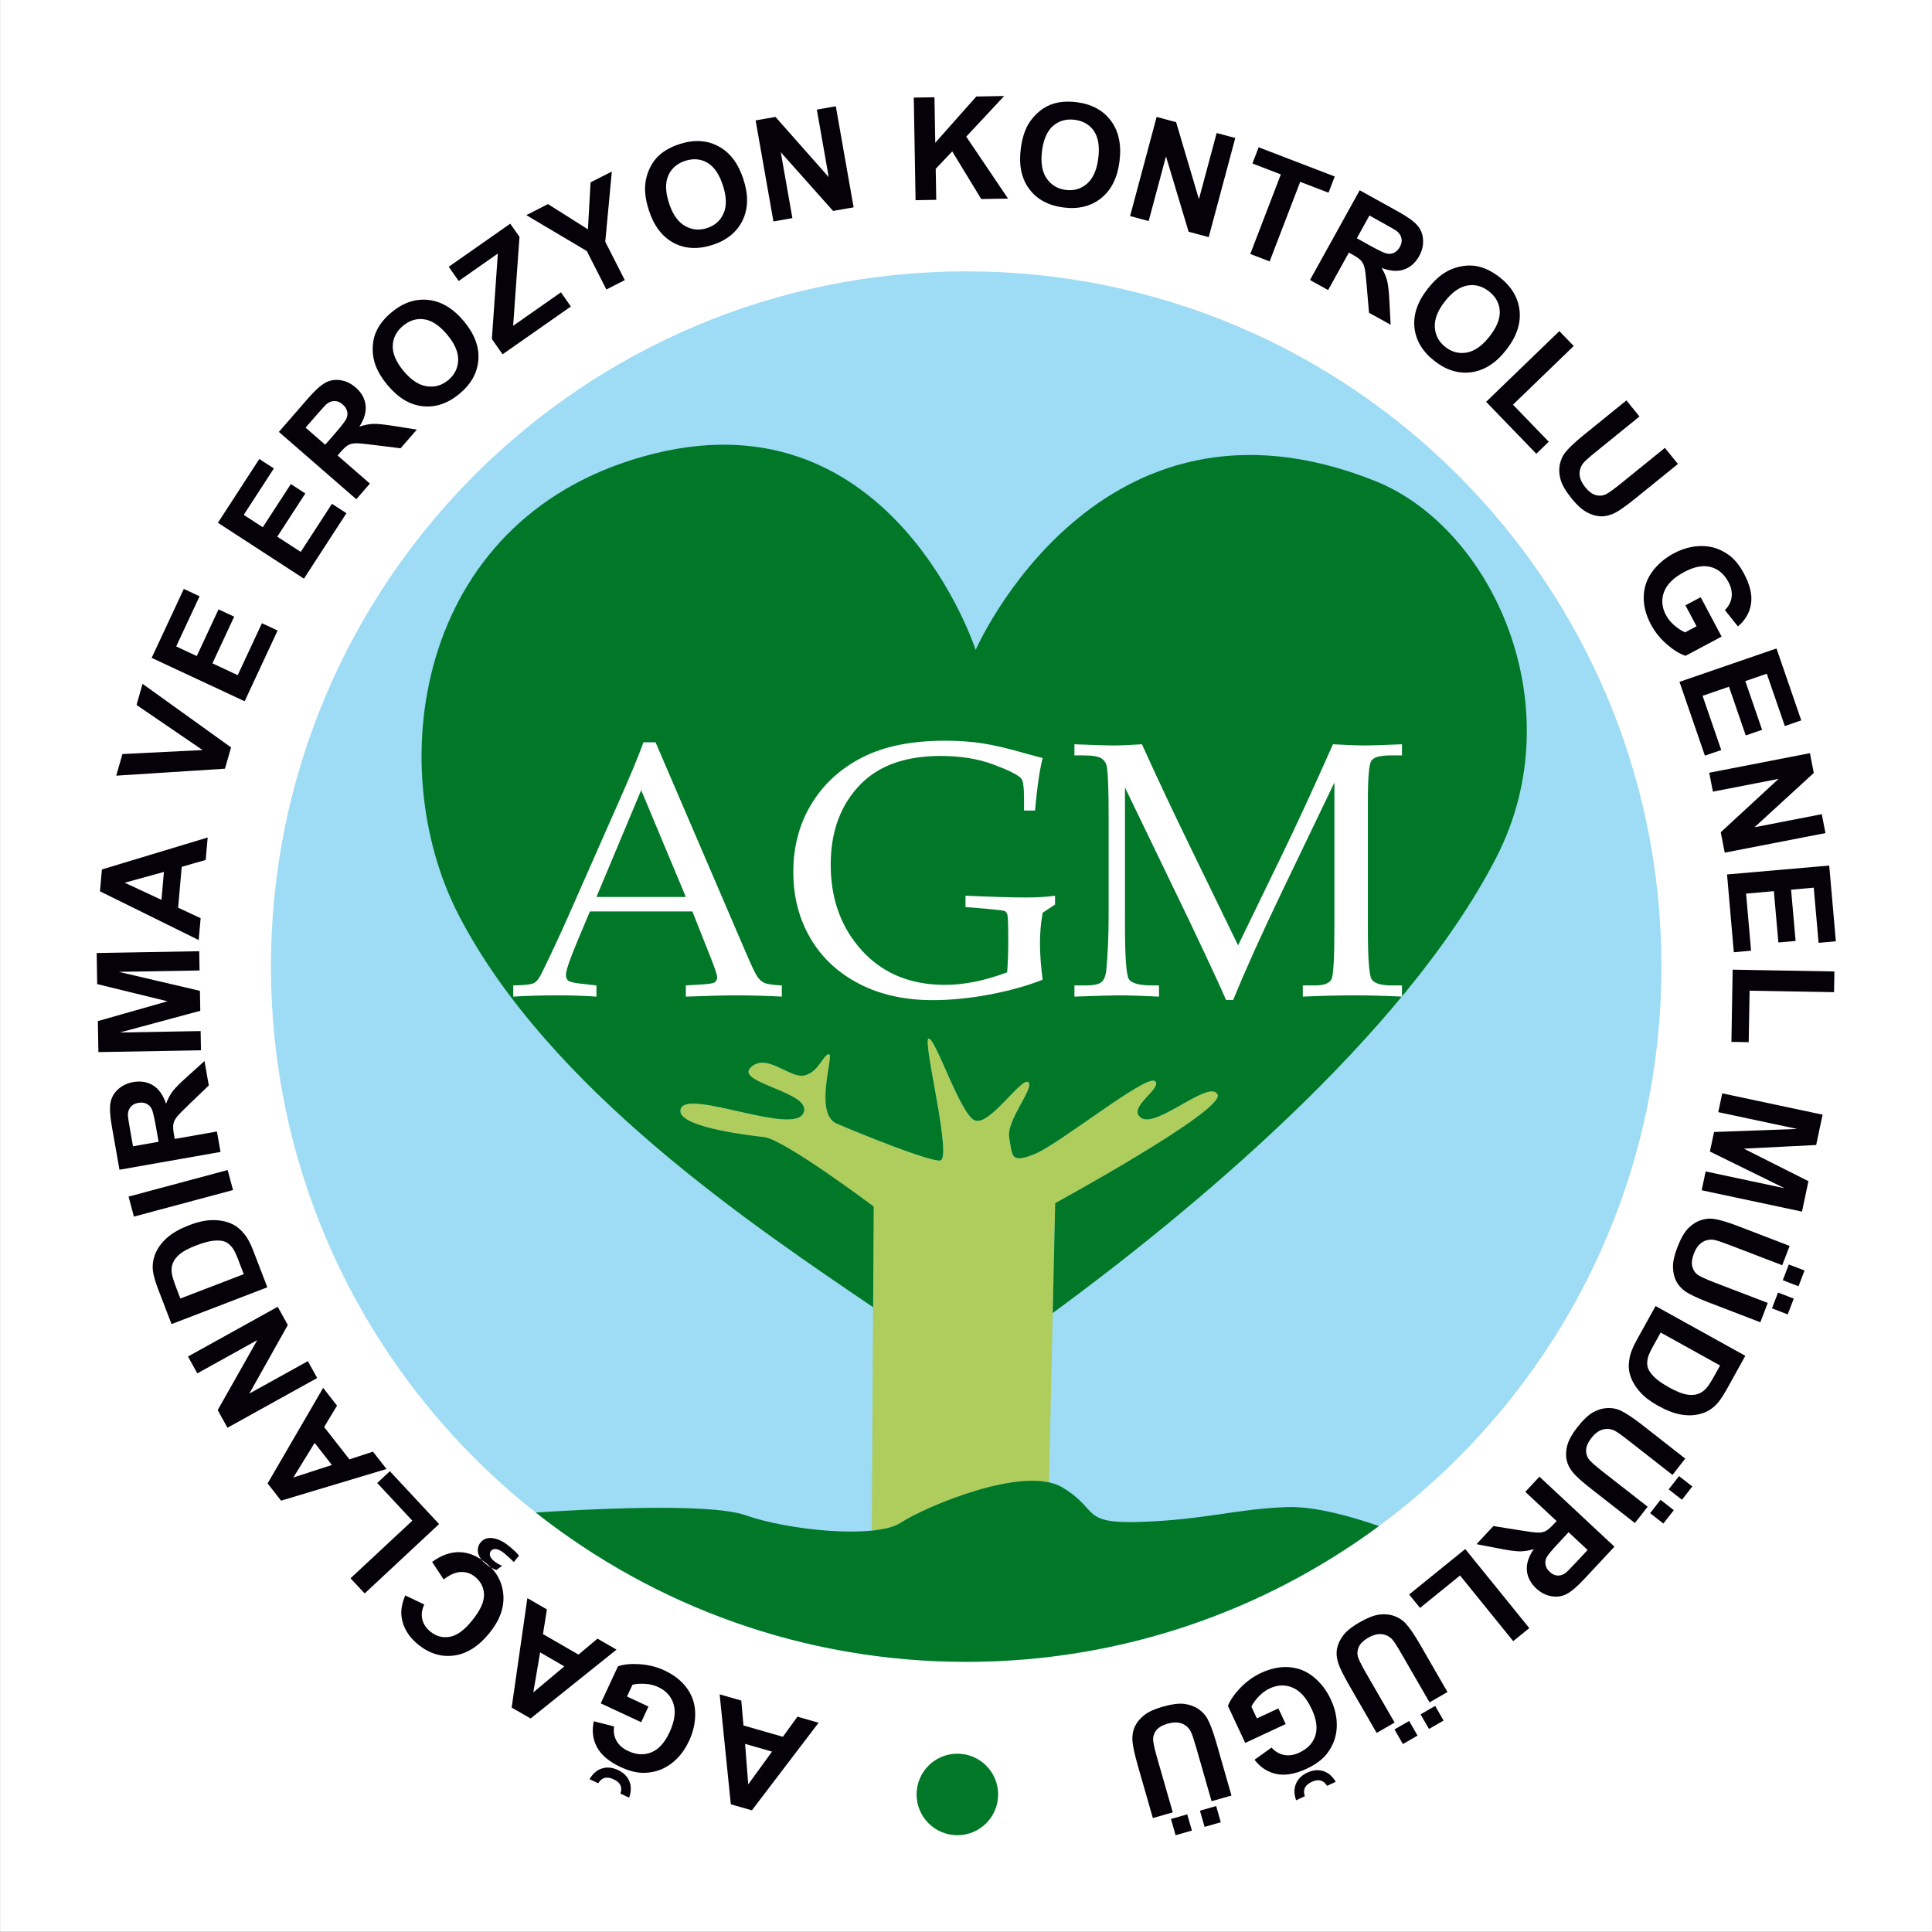 <?xml version="1.0" encoding="UTF-8"?>
<svg xmlns="http://www.w3.org/2000/svg" xmlns:xlink="http://www.w3.org/1999/xlink" width="283.4pt" height="283.4pt" viewBox="0 0 283.4 283.4" version="1.1">
<rect x="0" y="0" width="283.4" height="283.4" fill="#333333" stroke="none"/>
<defs>
<clipPath id="clip1">
  <path d="M 0 0 L 283.398 0 L 283.398 283.398 L 0 283.398 Z M 0 0 "/>
</clipPath>
</defs>
<g id="surface1">
<g clip-path="url(#clip1)" clip-rule="nonzero">
<path style=" stroke:none;fill-rule:evenodd;fill:rgb(100%,100%,100%);fill-opacity:1;" d="M 0.008 283.375 L 283.473 283.375 L 283.473 -0.09 L 0.008 -0.09 Z M 0.008 283.375 "/>
</g>
<path style=" stroke:none;fill-rule:evenodd;fill:rgb(61.914%,85.938%,95.702%);fill-opacity:1;" d="M 141.73 39.805 C 198.055 39.805 243.711 85.461 243.711 141.785 C 243.711 198.109 198.055 243.766 141.73 243.766 C 85.406 243.766 39.746 198.109 39.746 141.785 C 39.746 85.461 85.406 39.805 141.73 39.805 Z M 141.73 39.805 "/>
<path style=" stroke:none;fill-rule:evenodd;fill:rgb(68.164%,80.469%,36.084%);fill-opacity:1;" d="M 127.879 224.523 L 128.164 176.98 C 128.164 176.98 115.027 167.121 112.07 166.793 C 109.113 166.465 98.598 165.152 99.914 162.523 C 101.227 159.895 116.176 166.465 117.816 163.344 C 119.461 160.223 107.797 158.91 110.098 156.609 C 112.398 154.309 115.848 158.25 117.984 157.758 C 120.117 157.266 120.777 154.637 121.598 154.637 C 122.414 154.637 119.297 163.344 122.746 164.82 C 126.195 166.301 135.887 170.242 137.859 170.242 C 139.828 170.242 135.23 152.5 136.219 152.336 C 137.203 152.172 140.816 163.344 142.953 164.328 C 145.09 165.316 149.852 157.922 150.84 158.742 C 151.824 159.566 147.551 164.328 148.047 166.957 C 148.539 169.586 148.211 170.738 151.824 169.258 C 155.438 167.777 168.086 157.594 169.402 158.578 C 170.715 159.566 165.129 162.523 167.43 164 C 169.73 165.48 177.449 158.25 178.602 160.551 C 179.746 162.852 154.781 176.484 154.781 176.484 L 153.871 217.441 C 147.41 216.047 135.359 221.246 132.109 223.371 C 131.195 223.969 129.703 224.34 127.879 224.523 Z M 127.879 224.523 "/>
<path style=" stroke:none;fill-rule:evenodd;fill:rgb(0%,47.069%,15.282%);fill-opacity:1;" d="M 154.426 192.602 C 173.758 178.414 205.84 152.227 219.449 125.863 C 230.91 103.664 218.922 77.445 201.73 70.562 C 161.012 54.266 143.117 95.332 143.117 95.332 C 143.117 95.332 131.031 57.934 96.086 66.508 C 61.137 75.086 55.816 112.016 67.273 134.211 C 80.508 159.844 110.738 179.957 128.078 191.758 L 128.164 176.98 C 128.164 176.98 115.027 167.121 112.07 166.793 C 109.113 166.465 98.598 165.152 99.914 162.523 C 101.227 159.895 116.176 166.465 117.82 163.344 C 119.461 160.223 107.797 158.91 110.098 156.609 C 112.398 154.309 115.848 158.25 117.984 157.758 C 120.117 157.266 120.777 154.637 121.598 154.637 C 122.414 154.637 119.297 163.344 122.746 164.824 C 126.195 166.301 135.887 170.242 137.859 170.242 C 139.828 170.242 135.23 152.5 136.219 152.336 C 137.203 152.172 140.816 163.344 142.953 164.328 C 145.09 165.316 149.852 157.922 150.84 158.742 C 151.824 159.566 147.551 164.328 148.047 166.957 C 148.539 169.586 148.211 170.738 151.824 169.258 C 155.438 167.777 168.086 157.594 169.402 158.578 C 170.715 159.566 165.129 162.523 167.43 164 C 169.73 165.48 177.449 158.25 178.602 160.551 C 179.746 162.852 154.781 176.484 154.781 176.484 Z M 202.277 223.852 C 185.344 236.363 164.402 243.77 141.73 243.77 C 117.887 243.77 95.957 235.582 78.59 221.871 C 85.461 221.414 103.992 220.391 109.309 222.254 C 115.879 224.555 128.496 225.734 132.109 223.371 C 135.727 221.004 150.246 214.828 155.828 218.18 C 161.414 221.531 158.328 223.566 167.527 223.238 C 176.727 222.91 181.461 221.332 188.754 221.07 C 192.836 220.922 198.277 222.465 202.277 223.852 Z M 140.434 257.242 C 143.734 257.242 146.414 259.922 146.414 263.223 C 146.414 266.527 143.734 269.203 140.434 269.203 C 137.129 269.203 134.453 266.527 134.453 263.223 C 134.453 259.922 137.129 257.242 140.434 257.242 Z M 140.434 257.242 "/>
<path style=" stroke:none;fill-rule:evenodd;fill:rgb(100%,100%,100%);fill-opacity:1;" d="M 101.566 133.699 L 86.535 133.699 L 84.766 137.891 C 83.602 140.66 83.016 142.367 83.016 142.988 C 83.016 143.387 83.133 143.672 83.344 143.848 C 83.559 144.02 84.109 144.16 84.996 144.266 L 87.492 144.551 L 87.492 146.191 C 85.832 146.07 83.957 146.008 81.871 146.008 C 79.371 146.008 77.184 146.07 75.289 146.191 L 75.289 144.551 L 76.074 144.523 C 77.289 144.488 78.07 144.363 78.422 144.152 C 78.781 143.93 79.164 143.395 79.562 142.543 C 80.789 140.051 82.047 137.348 83.336 134.453 L 90.484 118.25 C 92.395 113.953 93.699 110.828 94.391 108.883 L 96.16 108.883 L 109.316 139.508 C 110.203 141.586 110.789 142.836 111.094 143.262 C 111.387 143.688 111.723 143.992 112.105 144.168 C 112.488 144.355 113.34 144.48 114.68 144.551 L 114.68 146.191 C 112.426 146.07 110.277 146.008 108.227 146.008 C 106.316 146.008 103.777 146.07 100.605 146.191 L 100.605 144.551 L 103.184 144.391 C 104.098 144.328 104.648 144.23 104.816 144.105 C 105.078 143.922 105.203 143.672 105.203 143.379 C 105.203 143.066 104.949 142.25 104.434 140.938 Z M 87.492 131.57 L 100.605 131.57 L 94.055 115.906 Z M 152.941 133.887 C 152.684 135.344 152.551 136.824 152.551 138.336 C 152.551 139.926 152.684 141.727 152.941 143.715 C 150.645 144.621 148.031 145.34 145.129 145.891 C 142.227 146.434 139.445 146.707 136.789 146.707 C 132.699 146.707 129.102 145.91 126.012 144.301 C 122.914 142.695 120.531 140.465 118.871 137.617 C 117.203 134.766 116.367 131.523 116.367 127.902 C 116.367 124.156 117.266 120.824 119.051 117.895 C 120.836 114.973 123.32 112.711 126.52 111.086 C 129.703 109.461 133.746 108.652 138.637 108.652 C 140.637 108.652 142.473 108.785 144.152 109.043 C 145.84 109.301 148.031 109.824 150.73 110.605 L 152.941 111.199 C 152.48 113.039 152.109 115.605 151.824 118.898 L 150.215 118.898 L 150.215 117.184 C 150.215 115.48 150.074 114.484 149.801 114.191 C 149.277 113.633 147.898 112.949 145.66 112.121 C 143.426 111.297 140.867 110.887 137.988 110.887 C 132.895 110.887 128.984 112.258 126.277 115 C 123.328 117.984 121.855 121.926 121.855 126.836 C 121.855 131.551 123.188 135.52 125.844 138.754 C 128.961 142.562 133.223 144.469 138.613 144.469 C 141.426 144.469 144.461 143.859 147.738 142.625 C 147.848 141.168 147.898 139.613 147.898 137.973 C 147.898 135.832 147.863 134.605 147.789 134.285 C 147.73 133.965 147.598 133.762 147.414 133.664 C 147.234 133.566 146.328 133.453 144.703 133.309 L 141.629 133.051 L 141.629 131.391 C 145.598 131.559 148.547 131.648 150.473 131.648 C 152.145 131.648 153.574 131.559 154.762 131.391 L 154.762 132.688 Z M 195.742 114.785 L 188.016 130.867 C 185.113 136.906 182.742 142.172 180.887 146.684 L 179.848 146.684 C 179.199 145.137 177.359 141.176 174.324 134.793 L 165.02 115.516 L 165.02 135.625 C 165.02 140.305 165.203 142.969 165.578 143.602 C 165.949 144.23 167.105 144.551 169.051 144.551 L 170.008 144.551 L 170.008 146.191 C 167.602 146.07 165.641 146.008 164.129 146.008 C 163.039 146.008 160.863 146.07 157.605 146.191 L 157.605 144.551 L 159.289 144.551 C 160.438 144.551 161.199 144.383 161.578 144.055 C 161.965 143.727 162.195 143.129 162.285 142.258 C 162.508 139.836 162.621 137.215 162.621 134.402 L 162.621 119.68 C 162.621 116.129 162.539 113.773 162.391 112.629 C 162.32 112.043 162.062 111.59 161.617 111.281 C 161.184 110.969 160.297 110.809 158.98 110.809 L 157.605 110.809 L 157.605 109.176 C 160.621 109.289 162.516 109.352 163.297 109.352 C 164.289 109.352 165.691 109.289 167.512 109.176 C 169.609 113.836 172.035 118.977 174.77 124.598 L 181.613 138.672 L 187.938 125.637 C 190.156 121.074 192.688 115.586 195.527 109.176 C 197.695 109.289 199.223 109.352 200.109 109.352 C 201.133 109.352 202.977 109.289 205.652 109.176 L 205.652 110.809 L 203.953 110.809 C 202.438 110.809 201.504 111.074 201.156 111.598 C 200.82 112.133 200.652 114.031 200.652 117.316 L 200.652 136.328 C 200.652 140.562 200.828 142.988 201.184 143.609 C 201.539 144.238 202.535 144.551 204.164 144.551 L 205.652 144.551 L 205.652 146.191 C 203.234 146.07 200.938 146.008 198.734 146.008 C 196.301 146.008 193.762 146.07 191.105 146.191 L 191.105 144.551 L 192.828 144.551 C 194.195 144.551 195.023 144.25 195.309 143.652 C 195.602 143.051 195.742 140.484 195.742 135.938 Z M 195.742 114.785 "/>
<path style=" stroke:none;fill-rule:evenodd;fill:rgb(1.961%,0.392%,3.529%);fill-opacity:1;" d="M 105.562 248.539 L 108.738 249.449 L 109.059 253.102 L 114.844 254.762 L 116.977 251.812 L 120.078 252.703 L 110.289 265.555 L 107.203 264.668 Z M 109.297 255.805 L 109.754 261.746 L 113.246 256.938 Z M 95.121 250.328 L 94.055 252.625 L 88.121 249.859 L 90.652 244.422 C 91.492 244.133 92.555 244.031 93.852 244.117 C 95.145 244.207 96.352 244.508 97.469 245.031 C 98.898 245.695 100.004 246.574 100.785 247.668 C 101.566 248.762 101.965 249.988 101.977 251.352 C 101.992 252.715 101.695 254.051 101.078 255.359 C 100.422 256.781 99.535 257.902 98.422 258.73 C 97.312 259.555 96.047 259.996 94.621 260.051 C 93.539 260.098 92.348 259.812 91.039 259.207 C 89.352 258.418 88.195 257.445 87.574 256.293 C 86.953 255.137 86.793 253.871 87.109 252.488 L 90.082 253.25 C 89.965 254.012 90.078 254.711 90.43 255.348 C 90.777 255.98 91.348 256.484 92.141 256.852 C 93.344 257.414 94.477 257.48 95.543 257.047 C 96.613 256.613 97.492 255.648 98.191 254.145 C 98.945 252.531 99.156 251.145 98.812 250 C 98.473 248.855 97.719 248.012 96.547 247.469 C 95.973 247.199 95.344 247.043 94.656 247 C 93.973 246.953 93.344 246.996 92.781 247.125 L 91.973 248.855 Z M 87.754 261.582 L 86.48 260.988 C 86.945 260.18 87.547 259.652 88.289 259.414 C 89.039 259.176 89.816 259.25 90.645 259.637 C 91.469 260.02 92.027 260.57 92.32 261.293 C 92.613 262.016 92.602 262.816 92.285 263.695 L 91.008 263.098 C 91.168 262.637 91.168 262.234 91.012 261.883 C 90.848 261.531 90.516 261.238 90.008 261 C 89.496 260.762 89.059 260.699 88.688 260.797 C 88.312 260.902 88.004 261.16 87.754 261.582 Z M 77.359 234.426 L 80.223 236.078 L 79.648 239.699 L 84.859 242.707 L 87.645 240.367 L 90.438 241.977 L 77.836 252.082 L 75.055 250.477 Z M 79.227 242.379 L 78.23 248.258 L 82.781 244.434 Z M 65.082 231.684 L 63.383 229.109 C 64.77 228.113 66.117 227.641 67.438 227.68 C 68.754 227.723 70.039 228.25 71.293 229.27 C 72.848 230.523 73.695 232.09 73.836 233.957 C 73.977 235.832 73.297 237.688 71.812 239.527 C 70.238 241.473 68.508 242.578 66.633 242.84 C 64.758 243.105 62.996 242.574 61.359 241.246 C 59.93 240.09 59.109 238.723 58.902 237.152 C 58.773 236.223 58.957 235.184 59.449 234.027 L 62.238 235.363 C 61.883 236.082 61.785 236.797 61.941 237.504 C 62.094 238.211 62.488 238.816 63.113 239.324 C 63.98 240.027 64.938 240.285 65.98 240.098 C 67.023 239.914 68.109 239.125 69.234 237.73 C 70.434 236.254 71.023 234.984 70.996 233.926 C 70.977 232.867 70.535 231.992 69.688 231.305 C 69.059 230.797 68.359 230.559 67.582 230.594 C 66.809 230.625 65.977 230.992 65.082 231.684 Z M 76.133 228.188 L 75.371 229.129 C 74.867 228.629 74.391 228.191 73.934 227.82 C 73.457 227.438 73.039 227.238 72.668 227.223 C 72.395 227.207 72.168 227.305 72.012 227.504 C 71.863 227.688 71.82 227.91 71.871 228.176 C 71.934 228.441 72.137 228.715 72.48 228.996 C 72.82 229.273 73.211 229.504 73.652 229.684 L 72.805 230.305 C 72.277 230.109 71.77 229.824 71.289 229.434 C 70.629 228.898 70.238 228.34 70.129 227.77 C 70.023 227.195 70.141 226.699 70.48 226.277 C 70.859 225.809 71.355 225.586 71.977 225.602 C 72.812 225.621 73.719 226.02 74.68 226.801 C 75.363 227.355 75.852 227.82 76.133 228.188 Z M 64.41 223.559 L 53.496 233.738 L 51.418 231.516 L 60.484 223.066 L 55.332 217.539 L 57.188 215.809 Z M 47.402 203.582 L 49.438 206.188 L 47.547 209.328 L 51.258 214.07 L 54.715 212.941 L 56.699 215.484 L 41.23 220.129 L 39.254 217.598 Z M 46.156 211.656 L 43.031 216.73 L 48.684 214.895 Z M 46.527 202.137 L 33.367 209.434 L 31.934 206.844 L 37.734 196.582 L 28.945 201.457 L 27.578 198.984 L 40.738 191.688 L 42.219 194.359 L 36.574 204.422 L 45.16 199.664 Z M 25.164 194.227 L 23.172 189.039 C 22.73 187.871 22.477 186.949 22.414 186.266 C 22.344 185.348 22.508 184.473 22.902 183.648 C 23.289 182.824 23.883 182.082 24.66 181.434 C 25.441 180.781 26.488 180.203 27.809 179.699 C 28.961 179.254 30.016 179.016 30.961 178.98 C 32.117 178.941 33.137 179.125 34.02 179.535 C 34.688 179.84 35.316 180.363 35.906 181.098 C 36.344 181.645 36.766 182.445 37.164 183.496 L 39.215 188.832 Z M 26.457 190.477 L 35.758 186.906 L 34.945 184.789 C 34.645 183.996 34.383 183.441 34.152 183.121 C 33.863 182.707 33.523 182.398 33.133 182.199 C 32.738 182 32.191 181.93 31.488 181.98 C 30.789 182.031 29.891 182.262 28.805 182.68 C 27.719 183.094 26.922 183.512 26.414 183.926 C 25.906 184.344 25.555 184.785 25.363 185.254 C 25.168 185.727 25.121 186.25 25.207 186.824 C 25.27 187.254 25.523 188.047 25.969 189.203 Z M 34.18 174.566 L 19.645 178.461 L 18.859 175.527 L 33.395 171.629 Z M 32.348 168.973 L 17.527 171.586 L 16.414 165.281 C 16.137 163.699 16.07 162.527 16.207 161.762 C 16.348 160.996 16.719 160.336 17.32 159.785 C 17.93 159.234 18.664 158.883 19.539 158.727 C 20.656 158.531 21.633 158.699 22.473 159.223 C 23.309 159.746 23.941 160.645 24.355 161.914 C 24.621 161.199 24.941 160.59 25.32 160.09 C 25.699 159.59 26.398 158.883 27.422 157.965 L 29.996 155.641 L 30.629 159.223 L 27.781 161.953 C 26.766 162.926 26.133 163.578 25.883 163.914 C 25.633 164.25 25.484 164.586 25.422 164.926 C 25.371 165.262 25.402 165.773 25.523 166.461 L 25.633 167.066 L 31.82 165.977 Z M 23.266 167.484 L 22.871 165.273 C 22.621 163.836 22.406 162.949 22.223 162.613 C 22.039 162.277 21.777 162.035 21.445 161.883 C 21.113 161.734 20.727 161.695 20.281 161.777 C 19.781 161.863 19.402 162.07 19.145 162.391 C 18.883 162.707 18.758 163.117 18.758 163.621 C 18.77 163.867 18.883 164.598 19.098 165.812 L 19.508 168.148 Z M 29.48 154.066 L 14.434 154.328 L 14.355 149.781 L 24.57 146.875 L 14.258 144.355 L 14.18 139.797 L 29.227 139.531 L 29.273 142.355 L 17.43 142.559 L 29.328 145.344 L 29.379 148.27 L 17.586 151.453 L 29.43 151.246 Z M 30.465 122.848 L 30.172 126.141 L 26.656 127.152 L 26.129 133.148 L 29.43 134.684 L 29.148 137.895 L 14.664 130.742 L 14.949 127.539 Z M 24.043 127.902 L 18.297 129.484 L 23.688 131.996 Z M 32.996 112.758 L 17.047 113.781 L 17.961 110.609 L 29.715 110.023 L 20.027 103.406 L 20.914 100.309 L 33.895 109.637 Z M 35.887 102.863 L 22.246 96.5 L 26.965 86.387 L 29.273 87.465 L 25.844 94.824 L 28.863 96.234 L 32.059 89.387 L 34.352 90.457 L 31.16 97.305 L 34.871 99.035 L 38.422 91.418 L 40.723 92.488 Z M 44.586 84.883 L 31.965 76.684 L 38.039 67.328 L 40.172 68.715 L 35.754 75.523 L 38.547 77.34 L 42.664 71.004 L 44.789 72.383 L 40.672 78.723 L 44.113 80.953 L 48.691 73.902 L 50.816 75.281 Z M 52.266 73.23 L 40.91 63.355 L 45.105 58.527 C 46.16 57.312 47.031 56.52 47.711 56.148 C 48.391 55.773 49.141 55.648 49.949 55.77 C 50.758 55.895 51.496 56.25 52.164 56.832 C 53.02 57.574 53.508 58.438 53.629 59.422 C 53.746 60.402 53.445 61.457 52.719 62.578 C 53.445 62.336 54.117 62.203 54.742 62.18 C 55.371 62.156 56.359 62.258 57.719 62.477 L 61.145 63.016 L 58.758 65.758 L 54.844 65.27 C 53.449 65.09 52.543 65.008 52.121 65.027 C 51.707 65.043 51.352 65.137 51.055 65.305 C 50.758 65.473 50.383 65.82 49.918 66.352 L 49.52 66.812 L 54.262 70.934 Z M 47.707 65.234 L 49.18 63.539 C 50.137 62.441 50.688 61.711 50.836 61.359 C 50.98 61.004 51.004 60.648 50.91 60.297 C 50.816 59.945 50.605 59.621 50.262 59.324 C 49.879 58.988 49.484 58.824 49.07 58.824 C 48.656 58.824 48.258 58.984 47.871 59.301 C 47.688 59.465 47.188 60.012 46.379 60.945 L 44.824 62.73 Z M 56.895 56.547 C 55.91 55.371 55.258 54.238 54.941 53.145 C 54.711 52.34 54.621 51.512 54.688 50.664 C 54.746 49.816 54.957 49.055 55.309 48.375 C 55.77 47.469 56.469 46.621 57.41 45.836 C 59.109 44.406 60.906 43.793 62.812 43.992 C 64.715 44.191 66.457 45.227 68.031 47.105 C 69.594 48.969 70.305 50.848 70.172 52.75 C 70.043 54.648 69.133 56.309 67.441 57.73 C 65.727 59.168 63.922 59.789 62.039 59.594 C 60.148 59.398 58.434 58.379 56.895 56.547 Z M 59.227 54.457 C 60.32 55.762 61.457 56.496 62.621 56.664 C 63.789 56.832 64.84 56.527 65.766 55.746 C 66.691 54.969 67.172 53.996 67.207 52.824 C 67.242 51.66 66.699 50.406 65.578 49.07 C 64.469 47.75 63.352 47.008 62.227 46.84 C 61.102 46.676 60.062 47 59.102 47.805 C 58.141 48.609 57.645 49.59 57.609 50.738 C 57.578 51.887 58.113 53.125 59.227 54.457 Z M 73.723 51.973 L 72.152 49.73 L 73.027 37.195 L 67.285 41.219 L 65.824 39.133 L 74.848 32.812 L 76.203 34.746 L 75.27 47.793 L 82.285 42.879 L 83.738 44.961 Z M 88.949 42.465 L 86.074 36.82 L 77.207 31.559 L 80.383 29.938 L 86.242 33.637 L 86.629 26.754 L 89.746 25.168 L 88.785 35.461 L 91.652 41.09 Z M 95.191 30.875 C 94.719 29.414 94.535 28.121 94.652 26.988 C 94.742 26.156 94.973 25.355 95.348 24.59 C 95.723 23.832 96.199 23.203 96.777 22.703 C 97.543 22.035 98.512 21.516 99.68 21.137 C 101.789 20.449 103.688 20.555 105.379 21.453 C 107.07 22.348 108.289 23.961 109.051 26.293 C 109.801 28.605 109.758 30.617 108.926 32.332 C 108.094 34.043 106.621 35.242 104.527 35.922 C 102.398 36.613 100.496 36.516 98.816 35.629 C 97.141 34.734 95.93 33.148 95.191 30.875 Z M 98.137 29.809 C 98.66 31.43 99.438 32.535 100.453 33.129 C 101.477 33.723 102.562 33.832 103.715 33.457 C 104.863 33.082 105.676 32.363 106.145 31.289 C 106.613 30.219 106.578 28.855 106.039 27.195 C 105.508 25.555 104.746 24.449 103.77 23.875 C 102.789 23.301 101.703 23.207 100.512 23.594 C 99.32 23.98 98.492 24.703 98.027 25.758 C 97.566 26.812 97.602 28.16 98.137 29.809 Z M 113.453 32.488 L 110.84 17.664 L 113.754 17.152 L 121.562 25.98 L 119.82 16.082 L 122.602 15.59 L 125.215 30.414 L 122.203 30.941 L 114.531 22.332 L 116.234 31.996 Z M 134.301 29.367 L 134.039 14.316 L 137.074 14.266 L 137.191 20.945 L 143.211 14.156 L 147.297 14.086 L 141.734 20.047 L 147.867 29.129 L 143.938 29.199 L 139.68 22.207 L 137.258 24.766 L 137.336 29.312 Z M 149.723 21.918 C 149.91 20.395 150.289 19.145 150.871 18.168 C 151.312 17.453 151.855 16.824 152.52 16.289 C 153.18 15.762 153.879 15.391 154.613 15.184 C 155.594 14.902 156.691 14.84 157.906 14.988 C 160.109 15.258 161.785 16.156 162.938 17.688 C 164.09 19.211 164.52 21.191 164.223 23.625 C 163.926 26.039 163.035 27.844 161.559 29.043 C 160.078 30.242 158.242 30.711 156.051 30.441 C 153.828 30.168 152.148 29.273 151.004 27.758 C 149.859 26.242 149.434 24.293 149.723 21.918 Z M 152.844 22.199 C 152.637 23.887 152.871 25.219 153.539 26.188 C 154.219 27.156 155.156 27.715 156.359 27.863 C 157.559 28.012 158.598 27.699 159.477 26.926 C 160.352 26.152 160.898 24.902 161.109 23.172 C 161.32 21.461 161.102 20.137 160.453 19.199 C 159.809 18.266 158.863 17.723 157.621 17.57 C 156.371 17.418 155.324 17.723 154.453 18.48 C 153.594 19.238 153.055 20.477 152.844 22.199 Z M 165.77 31.691 L 169.664 17.152 L 172.52 17.918 L 175.867 29.219 L 178.469 19.512 L 181.199 20.242 L 177.305 34.781 L 174.355 33.992 L 171.035 22.938 L 168.496 32.422 Z M 183.402 37.254 L 187.883 25.582 L 183.715 23.98 L 184.629 21.602 L 195.789 25.887 L 194.879 28.266 L 190.723 26.672 L 186.242 38.344 Z M 192.16 41.074 L 199.453 27.91 L 205.051 31.012 C 206.453 31.793 207.41 32.477 207.914 33.066 C 208.422 33.656 208.703 34.359 208.746 35.176 C 208.797 35.996 208.605 36.789 208.172 37.566 C 207.629 38.555 206.883 39.211 205.945 39.535 C 205.012 39.855 203.914 39.781 202.664 39.305 C 203.059 39.961 203.328 40.594 203.48 41.199 C 203.633 41.809 203.742 42.801 203.809 44.176 L 203.992 47.637 L 200.816 45.875 L 200.48 41.941 C 200.367 40.539 200.258 39.637 200.152 39.23 C 200.051 38.824 199.883 38.496 199.656 38.238 C 199.43 37.984 199.012 37.688 198.398 37.348 L 197.863 37.051 L 194.82 42.547 Z M 199.031 34.949 L 200.992 36.039 C 202.27 36.746 203.094 37.137 203.473 37.203 C 203.848 37.273 204.199 37.223 204.527 37.059 C 204.848 36.895 205.121 36.617 205.344 36.223 C 205.59 35.777 205.664 35.355 205.578 34.953 C 205.496 34.551 205.258 34.191 204.867 33.879 C 204.664 33.73 204.027 33.359 202.949 32.762 L 200.879 31.613 Z M 209.398 42.395 C 210.344 41.184 211.312 40.309 212.316 39.773 C 213.059 39.383 213.848 39.125 214.691 39.008 C 215.531 38.895 216.32 38.938 217.055 39.141 C 218.039 39.406 219.012 39.914 219.98 40.668 C 221.727 42.035 222.703 43.668 222.902 45.574 C 223.105 47.477 222.453 49.395 220.945 51.324 C 219.449 53.242 217.758 54.328 215.871 54.598 C 213.984 54.863 212.172 54.32 210.434 52.957 C 208.664 51.582 207.688 49.945 207.484 48.059 C 207.285 46.168 207.926 44.277 209.398 42.395 Z M 211.926 44.238 C 210.879 45.582 210.395 46.844 210.473 48.02 C 210.551 49.199 211.066 50.16 212.023 50.906 C 212.977 51.652 214.027 51.922 215.18 51.711 C 216.328 51.5 217.438 50.707 218.512 49.332 C 219.574 47.973 220.066 46.727 219.996 45.594 C 219.922 44.457 219.391 43.504 218.406 42.734 C 217.414 41.961 216.355 41.68 215.223 41.887 C 214.094 42.09 212.992 42.871 211.926 44.238 Z M 217.996 58.941 L 228.738 48.57 L 230.848 50.754 L 221.934 59.363 L 227.184 64.797 L 225.359 66.562 Z M 238.578 58.734 L 240.492 61.094 L 234.16 66.227 C 233.156 67.039 232.527 67.598 232.277 67.895 C 231.879 68.383 231.691 68.938 231.703 69.551 C 231.727 70.168 232.004 70.805 232.535 71.465 C 233.078 72.133 233.621 72.531 234.176 72.648 C 234.723 72.766 235.227 72.699 235.68 72.445 C 236.137 72.191 236.824 71.688 237.746 70.938 L 244.219 65.699 L 246.133 68.059 L 239.988 73.035 C 238.586 74.172 237.539 74.914 236.859 75.254 C 236.176 75.598 235.496 75.758 234.82 75.738 C 234.145 75.715 233.453 75.516 232.754 75.133 C 232.051 74.75 231.324 74.094 230.574 73.168 C 229.672 72.051 229.113 71.102 228.906 70.312 C 228.695 69.527 228.664 68.801 228.805 68.133 C 228.945 67.465 229.199 66.895 229.562 66.422 C 230.105 65.723 231.035 64.848 232.344 63.785 Z M 247.23 88.793 L 249.469 87.602 L 252.539 93.383 L 247.246 96.199 C 246.406 95.926 245.496 95.367 244.512 94.52 C 243.535 93.672 242.754 92.699 242.172 91.609 C 241.434 90.219 241.078 88.852 241.113 87.508 C 241.148 86.164 241.566 84.945 242.371 83.848 C 243.184 82.75 244.227 81.863 245.496 81.184 C 246.883 80.449 248.27 80.086 249.652 80.094 C 251.035 80.102 252.312 80.512 253.48 81.328 C 254.371 81.941 255.16 82.887 255.828 84.156 C 256.711 85.805 257.051 87.281 256.852 88.57 C 256.652 89.867 256.012 90.973 254.934 91.891 L 253.02 89.492 C 253.57 88.957 253.898 88.328 254.004 87.609 C 254.105 86.895 253.953 86.148 253.539 85.375 C 252.914 84.203 252.051 83.469 250.941 83.172 C 249.828 82.875 248.539 83.117 247.078 83.895 C 245.504 84.73 244.504 85.711 244.09 86.832 C 243.672 87.953 243.77 89.078 244.371 90.215 C 244.672 90.777 245.078 91.281 245.602 91.73 C 246.121 92.18 246.648 92.52 247.176 92.762 L 248.863 91.863 Z M 246.359 100.02 L 260.59 95.121 L 264.223 105.672 L 261.812 106.5 L 259.164 98.824 L 256.016 99.91 L 258.477 107.055 L 256.078 107.879 L 253.621 100.734 L 249.746 102.066 L 252.484 110.02 L 250.086 110.844 Z M 250.723 113.352 L 265.492 110.48 L 266.059 113.383 L 257.367 121.348 L 267.234 119.43 L 267.77 122.203 L 252.996 125.074 L 252.414 122.078 L 260.895 114.25 L 251.262 116.125 Z M 253.336 128.273 L 268.324 126.965 L 269.297 138.078 L 266.762 138.301 L 266.055 130.211 L 262.73 130.504 L 263.391 138.031 L 260.867 138.25 L 260.203 130.723 L 256.129 131.082 L 256.859 139.457 L 254.328 139.68 Z M 254.16 142.238 L 269.086 142.5 L 269.031 145.539 L 256.645 145.32 L 256.512 152.875 L 253.977 152.832 Z M 252.633 160.379 L 267.352 163.508 L 266.406 167.957 L 255.797 168.492 L 265.277 173.266 L 264.328 177.727 L 249.613 174.598 L 250.199 171.836 L 261.785 174.301 L 250.82 168.914 L 251.43 166.051 L 263.633 165.602 L 252.047 163.137 Z M 262.52 182.758 L 261.43 185.594 L 253.82 182.672 C 252.613 182.211 251.816 181.945 251.434 181.875 C 250.812 181.777 250.238 181.891 249.719 182.211 C 249.191 182.535 248.777 183.094 248.473 183.887 C 248.164 184.691 248.098 185.359 248.27 185.898 C 248.438 186.43 248.746 186.832 249.195 187.098 C 249.645 187.367 250.426 187.711 251.535 188.141 L 259.309 191.121 L 258.219 193.961 L 250.84 191.125 C 249.152 190.477 247.992 189.945 247.352 189.523 C 246.715 189.102 246.238 188.598 245.914 188 C 245.598 187.406 245.426 186.703 245.406 185.91 C 245.387 185.109 245.59 184.152 246.02 183.039 C 246.531 181.699 247.078 180.738 247.652 180.164 C 248.23 179.59 248.844 179.199 249.492 178.984 C 250.141 178.773 250.762 178.707 251.352 178.789 C 252.23 178.91 253.453 179.277 255.023 179.879 Z M 262.398 185.48 L 264.703 186.367 L 263.82 188.676 L 261.512 187.789 Z M 260.816 189.602 L 263.121 190.488 L 262.234 192.805 L 259.926 191.918 Z M 256.016 198.879 L 253.324 203.738 C 252.715 204.832 252.172 205.621 251.684 206.102 C 251.031 206.75 250.258 207.188 249.371 207.414 C 248.488 207.645 247.539 207.668 246.539 207.492 C 245.539 207.309 244.426 206.879 243.191 206.195 C 242.109 205.594 241.246 204.941 240.617 204.238 C 239.84 203.379 239.328 202.48 239.074 201.539 C 238.879 200.832 238.871 200.012 239.059 199.09 C 239.195 198.402 239.539 197.566 240.078 196.582 L 242.855 191.582 Z M 252.316 200.301 L 243.602 195.469 L 242.496 197.453 C 242.09 198.195 241.828 198.754 241.734 199.133 C 241.605 199.621 241.586 200.078 241.684 200.508 C 241.785 200.934 242.086 201.402 242.57 201.906 C 243.062 202.41 243.816 202.949 244.836 203.516 C 245.852 204.078 246.68 204.418 247.324 204.543 C 247.969 204.664 248.535 204.648 249.016 204.496 C 249.504 204.34 249.938 204.043 250.32 203.605 C 250.609 203.285 251.055 202.578 251.652 201.496 Z M 247.203 213.957 L 245.336 216.352 L 238.914 211.332 C 237.898 210.535 237.211 210.047 236.863 209.871 C 236.297 209.594 235.719 209.535 235.121 209.691 C 234.527 209.848 233.969 210.258 233.445 210.926 C 232.914 211.605 232.652 212.227 232.66 212.793 C 232.664 213.352 232.848 213.828 233.199 214.211 C 233.547 214.602 234.195 215.156 235.133 215.891 L 241.691 221.016 L 239.82 223.41 L 233.594 218.543 C 232.164 217.43 231.211 216.582 230.727 215.992 C 230.238 215.402 229.93 214.781 229.797 214.113 C 229.664 213.453 229.703 212.73 229.914 211.965 C 230.133 211.195 230.613 210.34 231.344 209.398 C 232.23 208.27 233.031 207.512 233.746 207.129 C 234.469 206.75 235.164 206.555 235.852 206.539 C 236.535 206.527 237.148 206.645 237.688 206.895 C 238.492 207.27 239.555 207.977 240.883 209.012 Z M 246.289 216.523 L 248.242 218.047 L 246.723 219.996 L 244.773 218.477 Z M 243.578 220.004 L 245.527 221.523 L 243.996 223.484 L 242.051 221.961 Z M 225.816 216.609 L 236.82 226.875 L 232.453 231.555 C 231.359 232.73 230.465 233.492 229.77 233.84 C 229.078 234.191 228.328 234.289 227.523 234.141 C 226.715 233.988 225.992 233.609 225.34 233 C 224.516 232.23 224.059 231.352 223.973 230.363 C 223.887 229.379 224.227 228.332 224.988 227.238 C 224.258 227.457 223.578 227.566 222.953 227.566 C 222.324 227.566 221.34 227.434 219.988 227.164 L 216.586 226.508 L 219.066 223.852 L 222.961 224.477 C 224.348 224.703 225.246 224.816 225.664 224.812 C 226.086 224.812 226.445 224.73 226.746 224.574 C 227.051 224.414 227.441 224.082 227.914 223.566 L 228.336 223.121 L 223.742 218.836 Z M 230.094 224.758 L 228.562 226.402 C 227.566 227.469 226.988 228.176 226.828 228.523 C 226.676 228.871 226.637 229.227 226.719 229.582 C 226.797 229.938 226.996 230.27 227.328 230.578 C 227.703 230.926 228.094 231.102 228.508 231.117 C 228.914 231.133 229.32 230.988 229.719 230.684 C 229.91 230.523 230.426 229.996 231.27 229.094 L 232.883 227.363 Z M 214.934 227.223 L 224.328 238.824 L 221.969 240.738 L 214.172 231.105 L 208.301 235.863 L 206.703 233.891 Z M 212.328 248.199 L 209.699 249.719 L 205.621 242.66 C 204.98 241.539 204.523 240.832 204.27 240.535 C 203.852 240.066 203.328 239.793 202.727 239.715 C 202.113 239.637 201.441 239.812 200.703 240.234 C 199.961 240.668 199.484 241.145 199.281 241.668 C 199.078 242.191 199.066 242.699 199.246 243.188 C 199.426 243.68 199.816 244.438 200.41 245.469 L 204.574 252.68 L 201.941 254.199 L 197.988 247.352 C 197.086 245.785 196.52 244.641 196.289 243.914 C 196.059 243.184 196.004 242.488 196.129 241.824 C 196.254 241.16 196.562 240.508 197.047 239.875 C 197.535 239.242 198.297 238.629 199.328 238.031 C 200.574 237.312 201.602 236.91 202.41 236.828 C 203.219 236.742 203.941 236.824 204.578 237.066 C 205.219 237.312 205.742 237.652 206.148 238.086 C 206.754 238.734 207.477 239.785 208.316 241.246 Z M 210.523 250.238 L 211.758 252.383 L 209.617 253.617 L 208.379 251.477 Z M 206.703 252.445 L 207.938 254.59 L 205.789 255.832 L 204.551 253.688 Z M 187.523 250.602 L 188.594 252.898 L 182.66 255.668 L 180.121 250.234 C 180.441 249.406 181.051 248.523 181.945 247.586 C 182.844 246.652 183.855 245.922 184.977 245.398 C 186.398 244.734 187.785 244.453 189.121 244.555 C 190.465 244.66 191.66 245.145 192.711 246.008 C 193.766 246.875 194.598 247.961 195.203 249.27 C 195.867 250.691 196.16 252.094 196.078 253.477 C 195.996 254.855 195.523 256.109 194.648 257.234 C 193.984 258.094 192.996 258.828 191.699 259.438 C 190.008 260.227 188.516 260.488 187.238 260.223 C 185.953 259.953 184.883 259.258 184.023 258.133 L 186.52 256.344 C 187.027 256.926 187.637 257.285 188.348 257.426 C 189.059 257.566 189.809 257.453 190.602 257.082 C 191.805 256.52 192.586 255.695 192.941 254.602 C 193.289 253.504 193.121 252.207 192.414 250.707 C 191.664 249.09 190.738 248.039 189.641 247.566 C 188.547 247.09 187.414 247.129 186.246 247.672 C 185.672 247.941 185.148 248.324 184.672 248.82 C 184.199 249.316 183.828 249.824 183.562 250.34 L 184.371 252.07 Z M 191.402 263.484 L 190.129 264.078 C 189.809 263.203 189.797 262.402 190.09 261.68 C 190.387 260.953 190.945 260.402 191.77 260.02 C 192.598 259.633 193.371 259.559 194.121 259.801 C 194.859 260.039 195.465 260.566 195.934 261.371 L 194.656 261.965 C 194.41 261.543 194.102 261.285 193.727 261.184 C 193.355 261.082 192.914 261.148 192.406 261.383 C 191.898 261.621 191.566 261.914 191.402 262.266 C 191.242 262.621 191.242 263.023 191.402 263.484 Z M 180.641 263.383 L 177.723 264.219 L 175.477 256.383 C 175.117 255.141 174.852 254.344 174.676 253.996 C 174.379 253.438 173.945 253.051 173.371 252.828 C 172.797 252.602 172.105 252.609 171.289 252.84 C 170.461 253.078 169.883 253.426 169.559 253.887 C 169.234 254.344 169.102 254.836 169.16 255.352 C 169.215 255.871 169.406 256.703 169.734 257.848 L 172.031 265.852 L 169.109 266.688 L 166.93 259.09 C 166.434 257.352 166.16 256.102 166.113 255.34 C 166.062 254.578 166.18 253.891 166.461 253.273 C 166.746 252.66 167.203 252.102 167.824 251.605 C 168.453 251.109 169.34 250.699 170.484 250.371 C 171.867 249.973 172.961 249.832 173.766 249.945 C 174.57 250.062 175.254 250.316 175.812 250.707 C 176.371 251.094 176.801 251.555 177.09 252.074 C 177.52 252.848 177.965 254.043 178.43 255.664 Z M 178.395 264.922 L 179.074 267.301 L 176.699 267.984 L 176.016 265.605 Z M 174.152 266.141 L 174.836 268.52 L 172.445 269.203 L 171.766 266.824 Z M 174.152 266.141 "/>
</g>
</svg>
